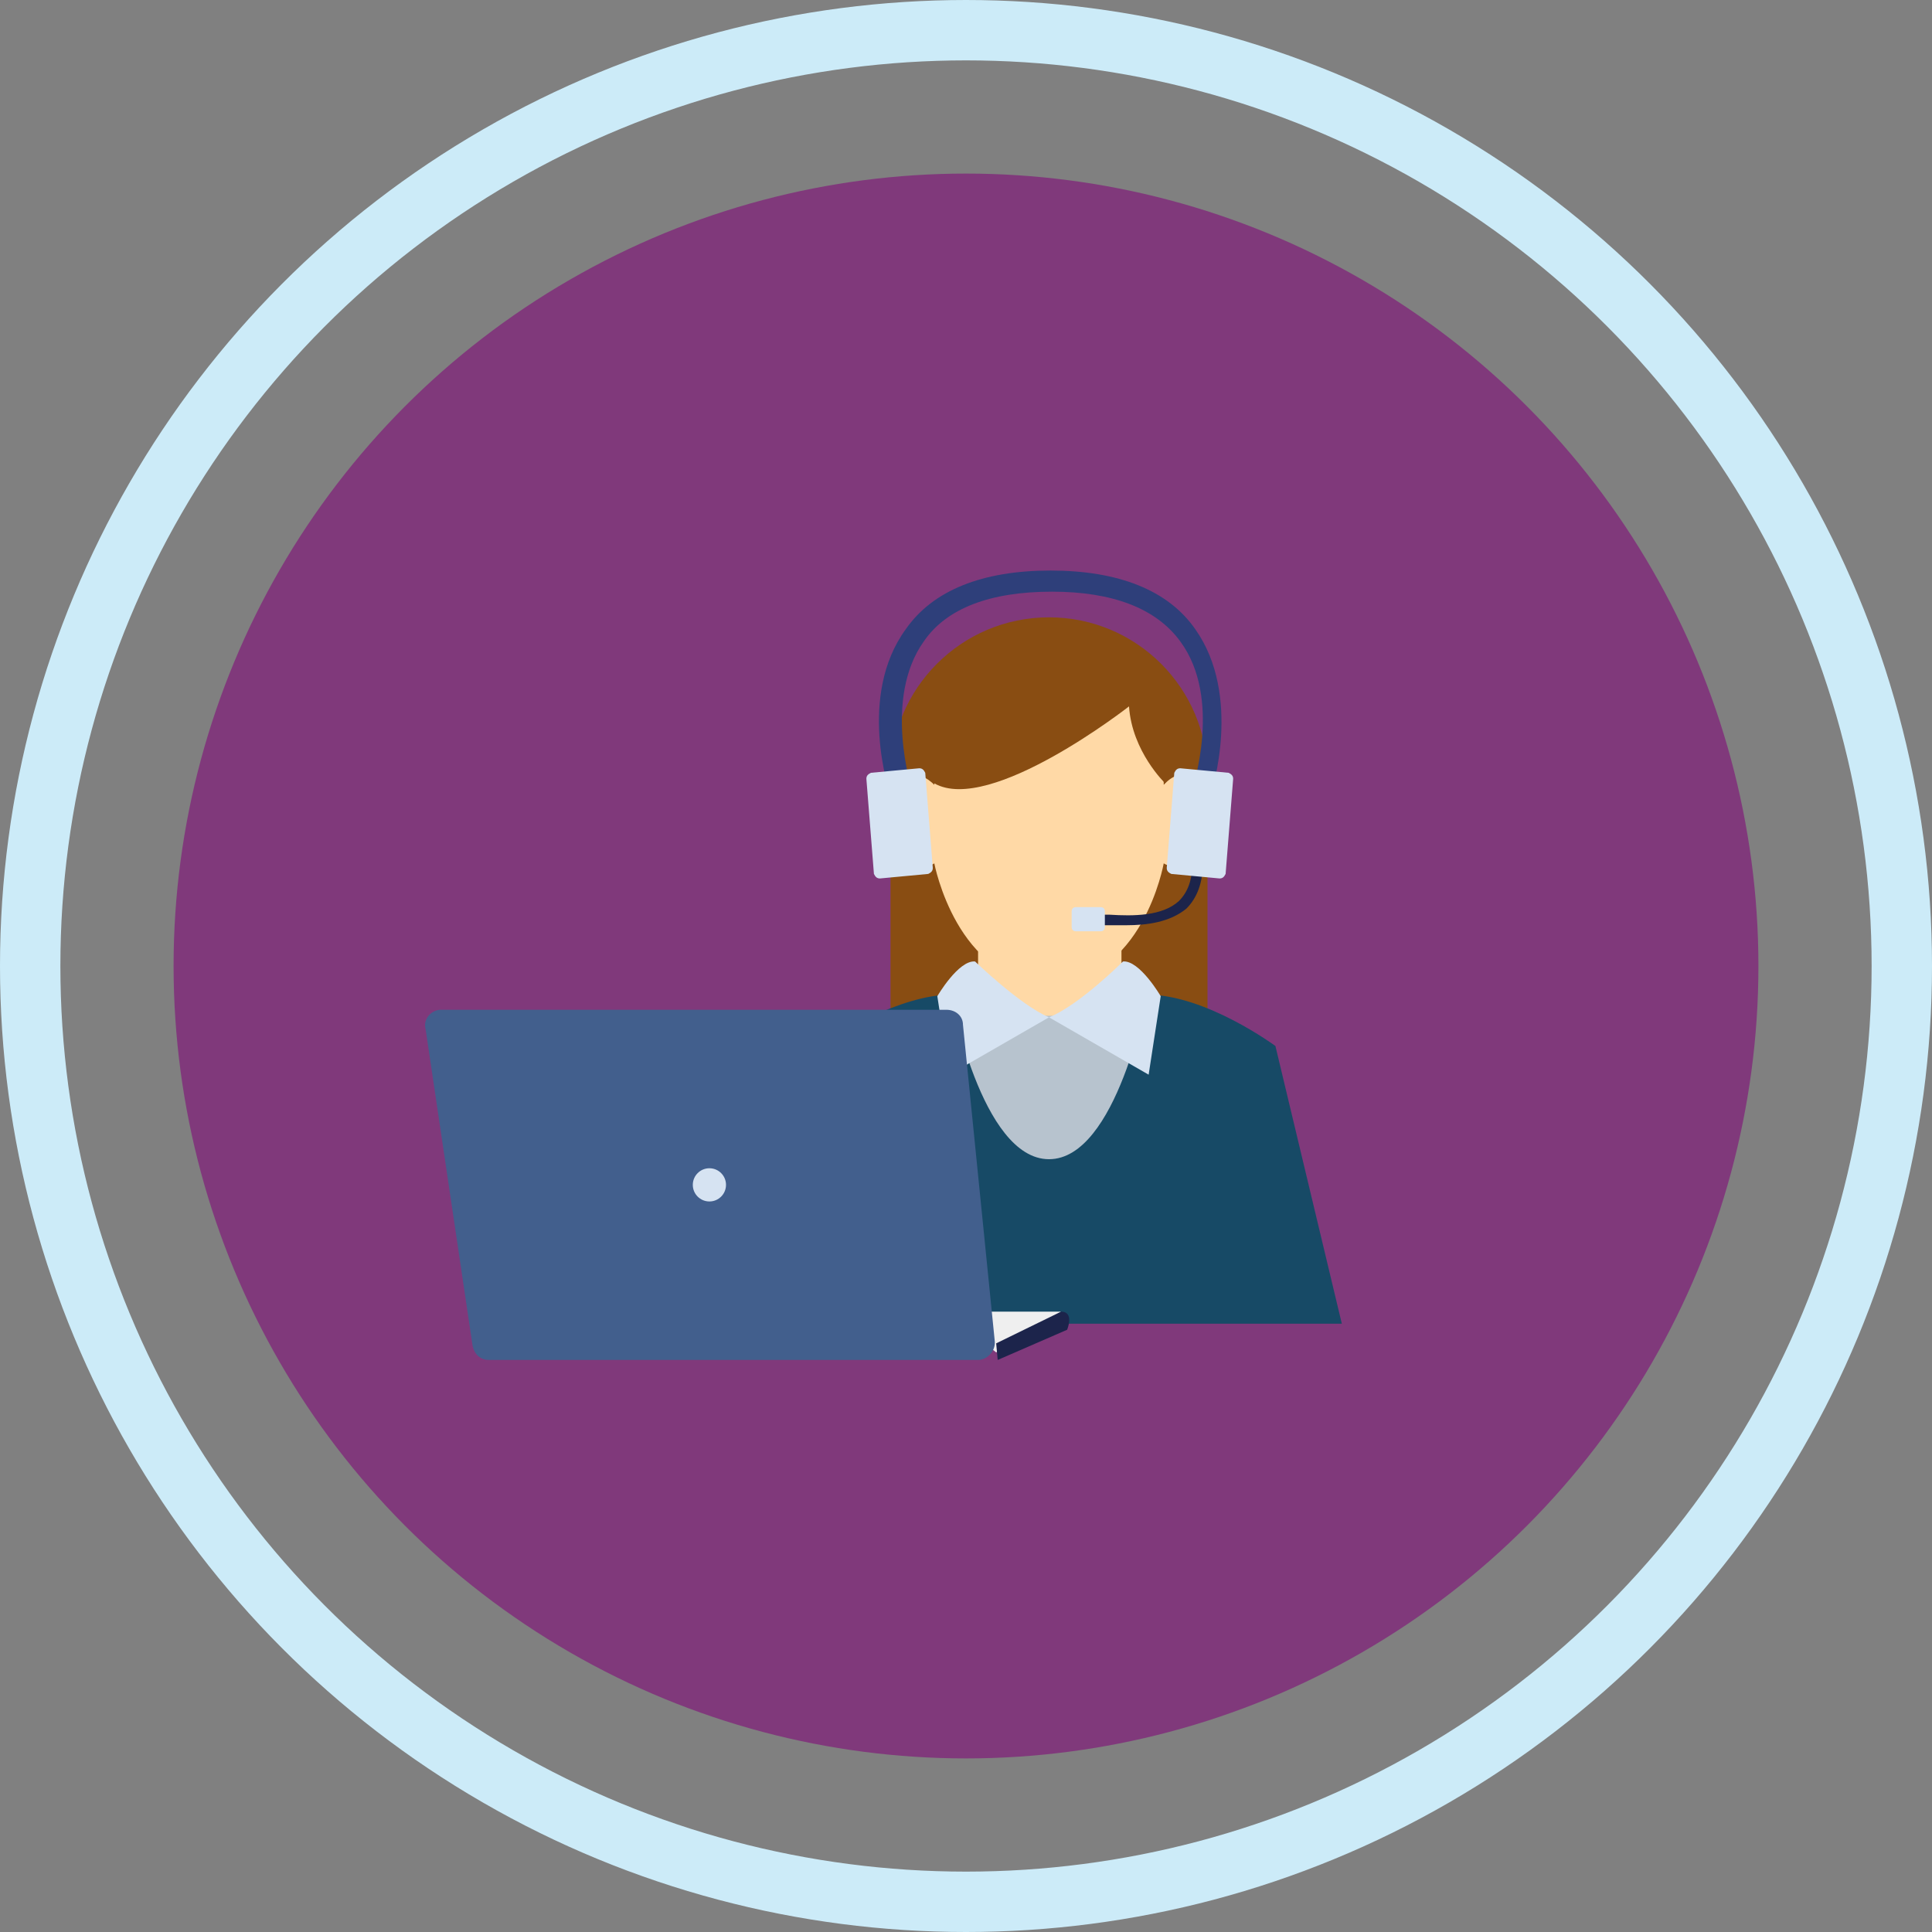 <?xml version="1.0" encoding="utf-8"?>
<!-- Generator: Adobe Illustrator 19.0.0, SVG Export Plug-In . SVG Version: 6.00 Build 0)  -->
<svg version="1.1" xmlns="http://www.w3.org/2000/svg" xmlns:xlink="http://www.w3.org/1999/xlink" x="0px" y="0px"
	 viewBox="-10 12 128 128" style="enable-background:new -10 12 128 128;" xml:space="preserve">
<rect x="-10" y="12" width="128" height="128" fill="#808080" stroke="none"/>
<style type="text/css">
	.st0{fill:none;stroke:#CCEBF8;stroke-width:4;stroke-miterlimit:10;}
	.st1{fill:#80397B;}
	.st2{fill:#894D12;}
	.st3{fill:#FFD9A6;}
	.st4{fill:#B7C3CE;}
	.st5{fill:#174A66;}
	.st6{fill:#D6E3F2;}
	.st7{fill:#2E3F7A;}
	.st8{fill:#1C244B;}
	.st9{fill:#EFEFEF;}
	.st10{fill:#425F8D;}
</style>
<g id="Layer_1">
	<g id="Layer_1_1_">
		<circle id="XMLID_1_" class="st0" cx="54" cy="76" r="62"/>
	</g>
	<g id="Layer_2">
		<circle id="XMLID_2_" class="st1" cx="54" cy="76" r="52.5"/>
	</g>
</g>
<g id="Layer_3">
	<g>
		<g>
			<g>
				<path class="st2" d="M70,80.4c0,5.8-4.7,10.5-10.5,10.5l0,0c-5.8,0-10.5-4.7-10.5-10.5v-17c0-5.8,4.7-10.5,10.5-10.5l0,0
					c5.8,0,10.5,4.7,10.5,10.5V80.4z"/>
			</g>
			<g>
				<rect x="54.8" y="72.4" class="st3" width="9.5" height="11.1"/>
			</g>
			<g>
				<rect x="52.2" y="79.3" class="st4" width="14.7" height="16.5"/>
			</g>
			<g>
				<path class="st3" d="M69,63.7c-0.8-1-1.9,0.3-1.9,0.3c0-9.2-7.6-8.1-7.6-8.1s-7.6-1.1-7.6,8.1c0,0-1.1-1.2-1.9-0.3
					c-0.8,1,0.3,6.6,1.9,5.5c0,0,1.5,7.9,7.6,7.9c6.2,0,7.6-7.9,7.6-7.9C68.8,70.3,69.8,64.6,69,63.7z"/>
			</g>
			<g>
				<path class="st5" d="M66,77.9c0,0-2,10.9-6.5,10.9C55,88.8,53,77.9,53,77.9c-3.4,0-7.8,2.8-7.8,2.8l-5.1,19h19.4h19.4l-4.4-18.4
					C74.5,81.3,69.9,77.9,66,77.9z"/>
			</g>
			<g>
				<path class="st6" d="M59.5,79.4c0,0,0,0-6.6,3.8l-0.8-5.2c0,0,1.4-2.4,2.5-2.3C54.6,75.7,57.6,78.6,59.5,79.4z"/>
			</g>
			<g>
				<path class="st6" d="M59.5,79.4c0,0,0,0,6.6,3.8l0.8-5.2c0,0-1.4-2.4-2.5-2.3C64.4,75.7,61.5,78.6,59.5,79.4z"/>
			</g>
			<g>
				<path class="st2" d="M64.8,58.8c0,0-9.2,7.2-12.9,5.1c0,0-2.3-8.9,8.2-8.9c6.5,0,8.1,7,7.1,8.9C67.2,63.9,65,61.8,64.8,58.8z"/>
			</g>
			<g>
				<g>
					<path class="st7" d="M49,64.7c-0.1-0.3-2.2-6.6,1-11c1.8-2.6,5.1-3.9,9.6-3.9c4.5,0,7.8,1.3,9.6,3.9c3.1,4.4,1.1,10.7,1,11
						l-1.2-0.4c0-0.1,2-6-0.8-9.8c-1.6-2.2-4.5-3.3-8.5-3.3c-4.1,0-7,1.1-8.5,3.3c-2.7,3.8-0.8,9.7-0.8,9.8L49,64.7z"/>
				</g>
				<g>
					<path class="st8" d="M64.6,73.3c-0.4,0-0.8,0-1.1,0c-0.3,0-0.6,0-0.9,0v-0.7c0.3,0,0.6,0,0.9,0c1.6,0.1,3.5,0.1,4.6-0.9
						c0.6-0.6,0.9-1.4,0.9-2.6h0.7c0,1.4-0.4,2.4-1.1,3.1C67.5,73.1,66,73.3,64.6,73.3z"/>
				</g>
				<g>
					<path class="st6" d="M51.8,69.5c0,0.2-0.1,0.3-0.3,0.4l-3.2,0.3c-0.2,0-0.3-0.1-0.4-0.3l-0.5-6.3c0-0.2,0.1-0.3,0.3-0.4
						l3.2-0.3c0.2,0,0.3,0.1,0.4,0.3L51.8,69.5z"/>
				</g>
				<g>
					<path class="st6" d="M67.3,69.5c0,0.2,0.1,0.3,0.3,0.4l3.2,0.3c0.2,0,0.3-0.1,0.4-0.3l0.5-6.3c0-0.2-0.1-0.3-0.3-0.4l-3.2-0.3
						c-0.2,0-0.3,0.1-0.4,0.3L67.3,69.5z"/>
				</g>
				<g>
					<path class="st6" d="M63.2,73.4c0,0.2-0.1,0.3-0.3,0.3h-1.6c-0.2,0-0.3-0.1-0.3-0.3v-1c0-0.2,0.1-0.3,0.3-0.3h1.6
						c0.2,0,0.3,0.1,0.3,0.3V73.4z"/>
				</g>
			</g>
		</g>
		<g>
			<g>
				<polygon class="st9" points="60.3,98.9 52.6,98.9 56,101.6 				"/>
			</g>
			<g>
				<path class="st10" d="M19.2,78.9h33.5c0.6,0,1.1,0.4,1.1,1l2.1,20.9c0.1,0.7-0.5,1.3-1.1,1.3H22.4c-0.6,0-1-0.4-1.1-1l-3.1-20.9
					C18,79.5,18.6,78.9,19.2,78.9z"/>
			</g>
			<g>
				<path class="st8" d="M56.1,102.1l4.6-2c0,0,0.5-1.2-0.4-1.2l-4.3,2.1L56.1,102.1z"/>
			</g>
		</g>
	</g>
	<circle class="st6" cx="37" cy="90.5" r="1.1"/>
</g>
</svg>
